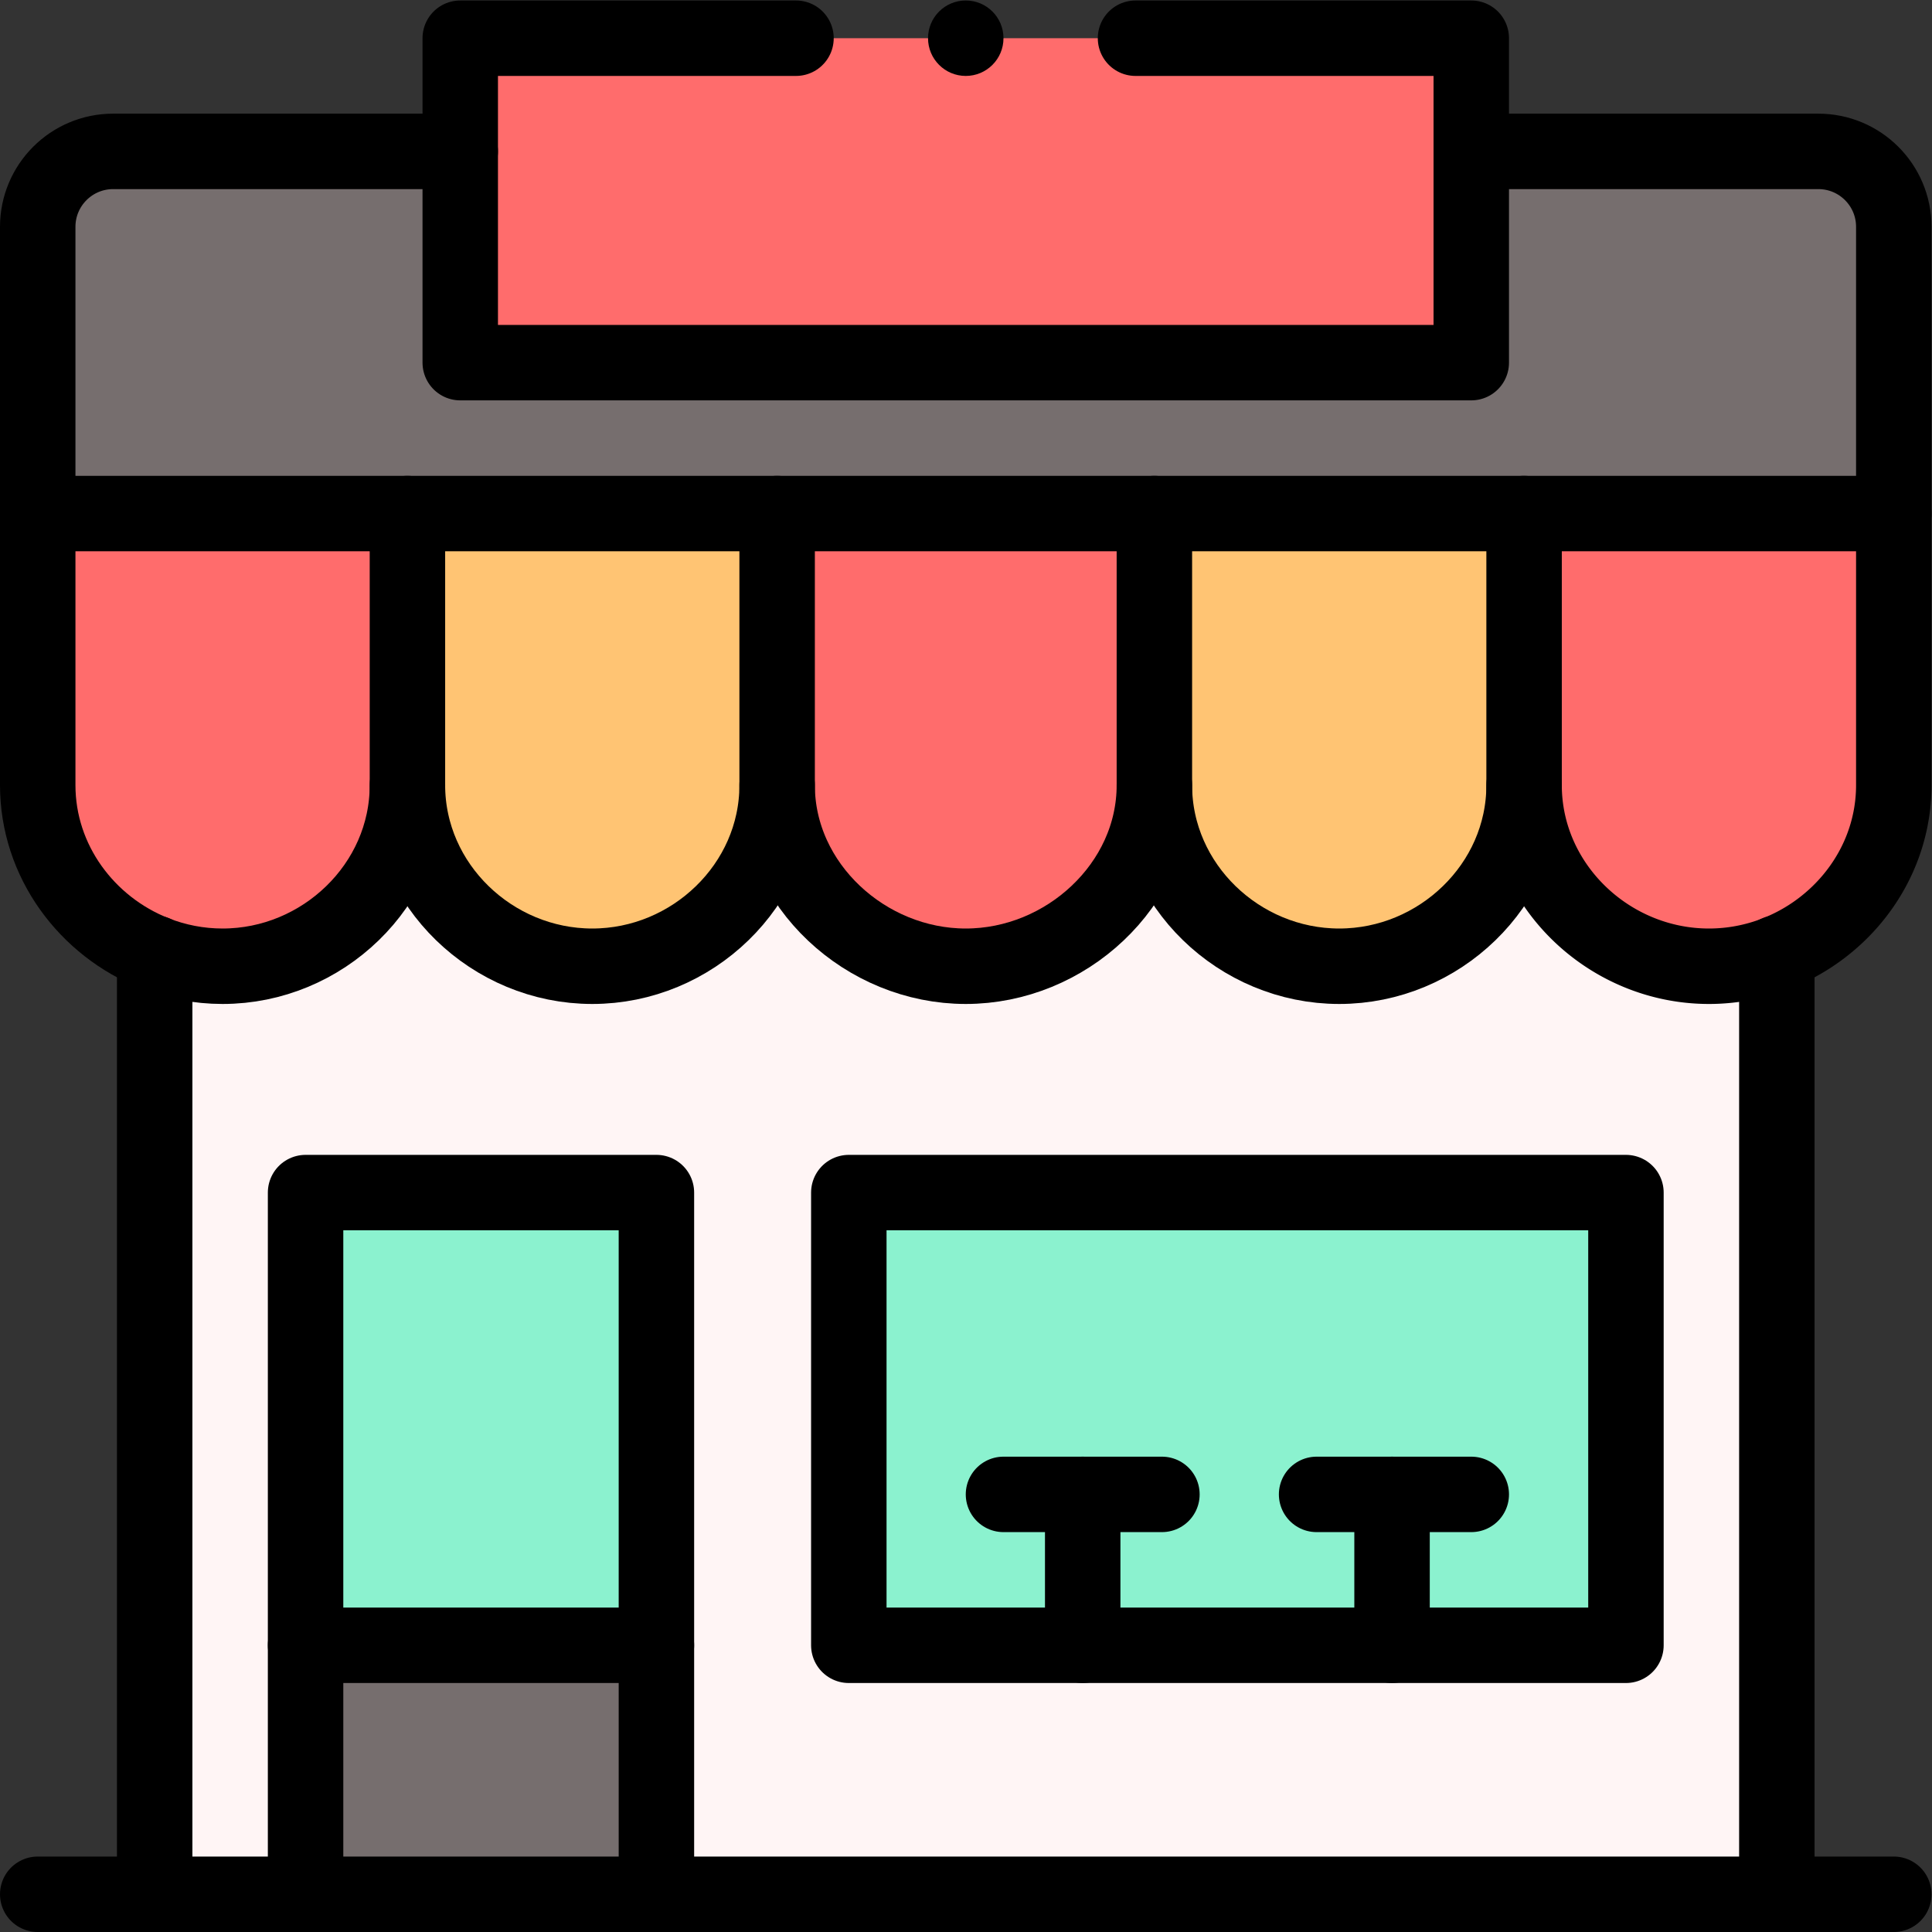 <svg xmlns="http://www.w3.org/2000/svg" xml:space="preserve" id="svg1749" width="682.667" height="682.667" version="1.1" viewBox="0 0 682.667 682.667"><rect x="0" y="0" width="682.667" height="682.667" fill="#333333" stroke="none"/><defs id="defs1753"><clipPath id="clipPath1765" clipPathUnits="userSpaceOnUse"><path id="path1763" d="M0 512h512V0H0Z"/></clipPath></defs><g id="g1755" transform="matrix(1.333 0 0 -1.333 0 682.667)"><path id="path1757" d="M41 10h430v275H41Z" style="fill:#fff5f5;fill-opacity:1;fill-rule:nonzero;stroke:none"/><g id="g1759"><g id="g1761" clip-path="url(#clipPath1765)"><g id="g1767" transform="translate(482 472)"><path id="path1769" d="M0 0h-452c-11.05 0-20-8.95-20-20v-76H20v76C20-8.95 11.05 0 0 0" style="fill:#766e6e;fill-opacity:1;fill-rule:nonzero;stroke:none"/></g><g id="g1771" transform="translate(453 256)"><path id="path1773" d="M0 0c-26.51 0-49 21.49-49 48v72h98V48C49 21.504 26.52 0 0 0" style="fill:#ff6c6c;fill-opacity:1;fill-rule:nonzero;stroke:none"/></g><path id="path1775" d="M225 196h206V76H225Z" style="fill:#8bf2cf;fill-opacity:1;fill-rule:nonzero;stroke:none"/><g id="g1777" transform="translate(404 376)"><path id="path1779" d="M0 0v-72c0-26.503-22.481-48-49-48-26.51 0-49 21.49-49 48V0Z" style="fill:#ffc473;fill-opacity:1;fill-rule:nonzero;stroke:none"/></g><path id="path1781" d="M390 416H122v86h268z" style="fill:#ff6c6c;fill-opacity:1;fill-rule:nonzero;stroke:none"/><g id="g1783" transform="translate(306 376)"><path id="path1785" d="M0 0v-72c0-26.506-23.479-48-50-48-26.51 0-50 21.49-50 48V0Z" style="fill:#ff6c6c;fill-opacity:1;fill-rule:nonzero;stroke:none"/></g><g id="g1787" transform="translate(206 376)"><path id="path1789" d="M0 0v-72c0-26.503-22.481-48-49-48-26.51 0-49 21.49-49 48V0Z" style="fill:#ffc473;fill-opacity:1;fill-rule:nonzero;stroke:none"/></g><path id="path1791" d="M174 10H81v66h93z" style="fill:#766e6e;fill-opacity:1;fill-rule:nonzero;stroke:none"/><path id="path1793" d="M174 76H81v120h93z" style="fill:#8bf2cf;fill-opacity:1;fill-rule:nonzero;stroke:none"/><g id="g1795" transform="translate(10 304)"><path id="path1797" d="M0 0v72h98V0c0-26.503-22.481-48-49-48C22.539-48 0-26.551 0 0" style="fill:#ff6c6c;fill-opacity:1;fill-rule:nonzero;stroke:none"/></g><g id="g1799" transform="translate(108 376)"><path id="path1801" d="M0 0h-98v-72c0-20.2 13.06-37.48 31-44.57 5.6-2.21 11.69-3.43 18-3.43 13.26 0 25.5 5.37 34.44 14.06C-5.62-97.26 0-85.26 0-72Z" style="fill:none;stroke:#000;stroke-width:20;stroke-linecap:round;stroke-linejoin:round;stroke-miterlimit:10;stroke-dasharray:none;stroke-opacity:1"/></g><g id="g1803" transform="translate(206 376)"><path id="path1805" d="M0 0h-98" style="fill:none;stroke:#000;stroke-width:20;stroke-linecap:round;stroke-linejoin:round;stroke-miterlimit:10;stroke-dasharray:none;stroke-opacity:1"/></g><g id="g1807" transform="translate(108 304)"><path id="path1809" d="M0 0c0-26.51 22.49-48 49-48 13.26 0 25.5 5.37 34.44 14.06C92.38-25.26 98-13.26 98 0" style="fill:none;stroke:#000;stroke-width:20;stroke-linecap:round;stroke-linejoin:round;stroke-miterlimit:10;stroke-dasharray:none;stroke-opacity:1"/></g><g id="g1811" transform="translate(306 376)"><path id="path1813" d="M0 0h-100v-72c0-26.51 23.49-48 50-48 13.26 0 25.76 5.37 34.94 14.06C-5.87-97.26 0-85.26 0-72Z" style="fill:none;stroke:#000;stroke-width:20;stroke-linecap:round;stroke-linejoin:round;stroke-miterlimit:10;stroke-dasharray:none;stroke-opacity:1"/></g><g id="g1815" transform="translate(404 376)"><path id="path1817" d="M0 0h-98" style="fill:none;stroke:#000;stroke-width:20;stroke-linecap:round;stroke-linejoin:round;stroke-miterlimit:10;stroke-dasharray:none;stroke-opacity:1"/></g><g id="g1819" transform="translate(306 304)"><path id="path1821" d="M0 0c0-26.51 22.49-48 49-48 13.26 0 25.5 5.37 34.44 14.06C92.38-25.26 98-13.26 98 0" style="fill:none;stroke:#000;stroke-width:20;stroke-linecap:round;stroke-linejoin:round;stroke-miterlimit:10;stroke-dasharray:none;stroke-opacity:1"/></g><g id="g1823" transform="translate(502 376)"><path id="path1825" d="M0 0h-98v-72c0-26.51 22.49-48 49-48 6.31 0 12.4 1.22 18 3.43a49.984 49.984 0 0 1 16.44 10.63C-5.62-97.26 0-85.26 0-72Z" style="fill:none;stroke:#000;stroke-width:20;stroke-linecap:round;stroke-linejoin:round;stroke-miterlimit:10;stroke-dasharray:none;stroke-opacity:1"/></g><g id="g1827" transform="translate(10 376)"><path id="path1829" d="M0 0v76c0 11.05 8.95 20 20 20h92" style="fill:none;stroke:#000;stroke-width:20;stroke-linecap:round;stroke-linejoin:round;stroke-miterlimit:10;stroke-dasharray:none;stroke-opacity:1"/></g><g id="g1831" transform="translate(390 472)"><path id="path1833" d="M0 0h92c11.05 0 20-8.95 20-20v-76" style="fill:none;stroke:#000;stroke-width:20;stroke-linecap:round;stroke-linejoin:round;stroke-miterlimit:10;stroke-dasharray:none;stroke-opacity:1"/></g><g id="g1835" transform="translate(471 10)"><path id="path1837" d="M0 0v249.49" style="fill:none;stroke:#000;stroke-width:20;stroke-linecap:round;stroke-linejoin:round;stroke-miterlimit:10;stroke-dasharray:none;stroke-opacity:1"/></g><g id="g1839" transform="translate(41 259.49)"><path id="path1841" d="M0 0v-249.49" style="fill:none;stroke:#000;stroke-width:20;stroke-linecap:round;stroke-linejoin:round;stroke-miterlimit:10;stroke-dasharray:none;stroke-opacity:1"/></g><g id="g1843" transform="translate(10 10)"><path id="path1845" d="M0 0h492" style="fill:none;stroke:#000;stroke-width:20;stroke-linecap:round;stroke-linejoin:round;stroke-miterlimit:10;stroke-dasharray:none;stroke-opacity:1"/></g><g id="g1847" transform="translate(174 10)"><path id="path1849" d="M0 0v186h-93V0" style="fill:none;stroke:#000;stroke-width:20;stroke-linecap:round;stroke-linejoin:round;stroke-miterlimit:10;stroke-dasharray:none;stroke-opacity:1"/></g><g id="g1851" transform="translate(369 76)"><path id="path1853" d="M0 0h62v120h-206V0h62z" style="fill:none;stroke:#000;stroke-width:20;stroke-linecap:round;stroke-linejoin:round;stroke-miterlimit:10;stroke-dasharray:none;stroke-opacity:1"/></g><g id="g1855" transform="translate(81 76)"><path id="path1857" d="M0 0h93" style="fill:none;stroke:#000;stroke-width:20;stroke-linecap:round;stroke-linejoin:round;stroke-miterlimit:10;stroke-dasharray:none;stroke-opacity:1"/></g><g id="g1859" transform="translate(266 116)"><path id="path1861" d="M0 0h42" style="fill:none;stroke:#000;stroke-width:20;stroke-linecap:round;stroke-linejoin:round;stroke-miterlimit:10;stroke-dasharray:none;stroke-opacity:1"/></g><g id="g1863" transform="translate(349 116)"><path id="path1865" d="M0 0h41" style="fill:none;stroke:#000;stroke-width:20;stroke-linecap:round;stroke-linejoin:round;stroke-miterlimit:10;stroke-dasharray:none;stroke-opacity:1"/></g><g id="g1867" transform="translate(287 116)"><path id="path1869" d="M0 0v-40" style="fill:none;stroke:#000;stroke-width:20;stroke-linecap:round;stroke-linejoin:round;stroke-miterlimit:10;stroke-dasharray:none;stroke-opacity:1"/></g><g id="g1871" transform="translate(369 116)"><path id="path1873" d="M0 0v-40" style="fill:none;stroke:#000;stroke-width:20;stroke-linecap:round;stroke-linejoin:round;stroke-miterlimit:10;stroke-dasharray:none;stroke-opacity:1"/></g><g id="g1875" transform="translate(266 502)"><path id="path1877" d="M0 0c0-5.523-4.478-10-10-10S-20-5.523-20 0s4.478 10 10 10S0 5.523 0 0" style="fill:#000;fill-opacity:1;fill-rule:nonzero;stroke:none"/></g><g id="g1879" transform="translate(301 502)"><path id="path1881" d="M0 0h89v-86h-268V0h89" style="fill:none;stroke:#000;stroke-width:20;stroke-linecap:round;stroke-linejoin:round;stroke-miterlimit:10;stroke-dasharray:none;stroke-opacity:1"/></g></g></g></g></svg>